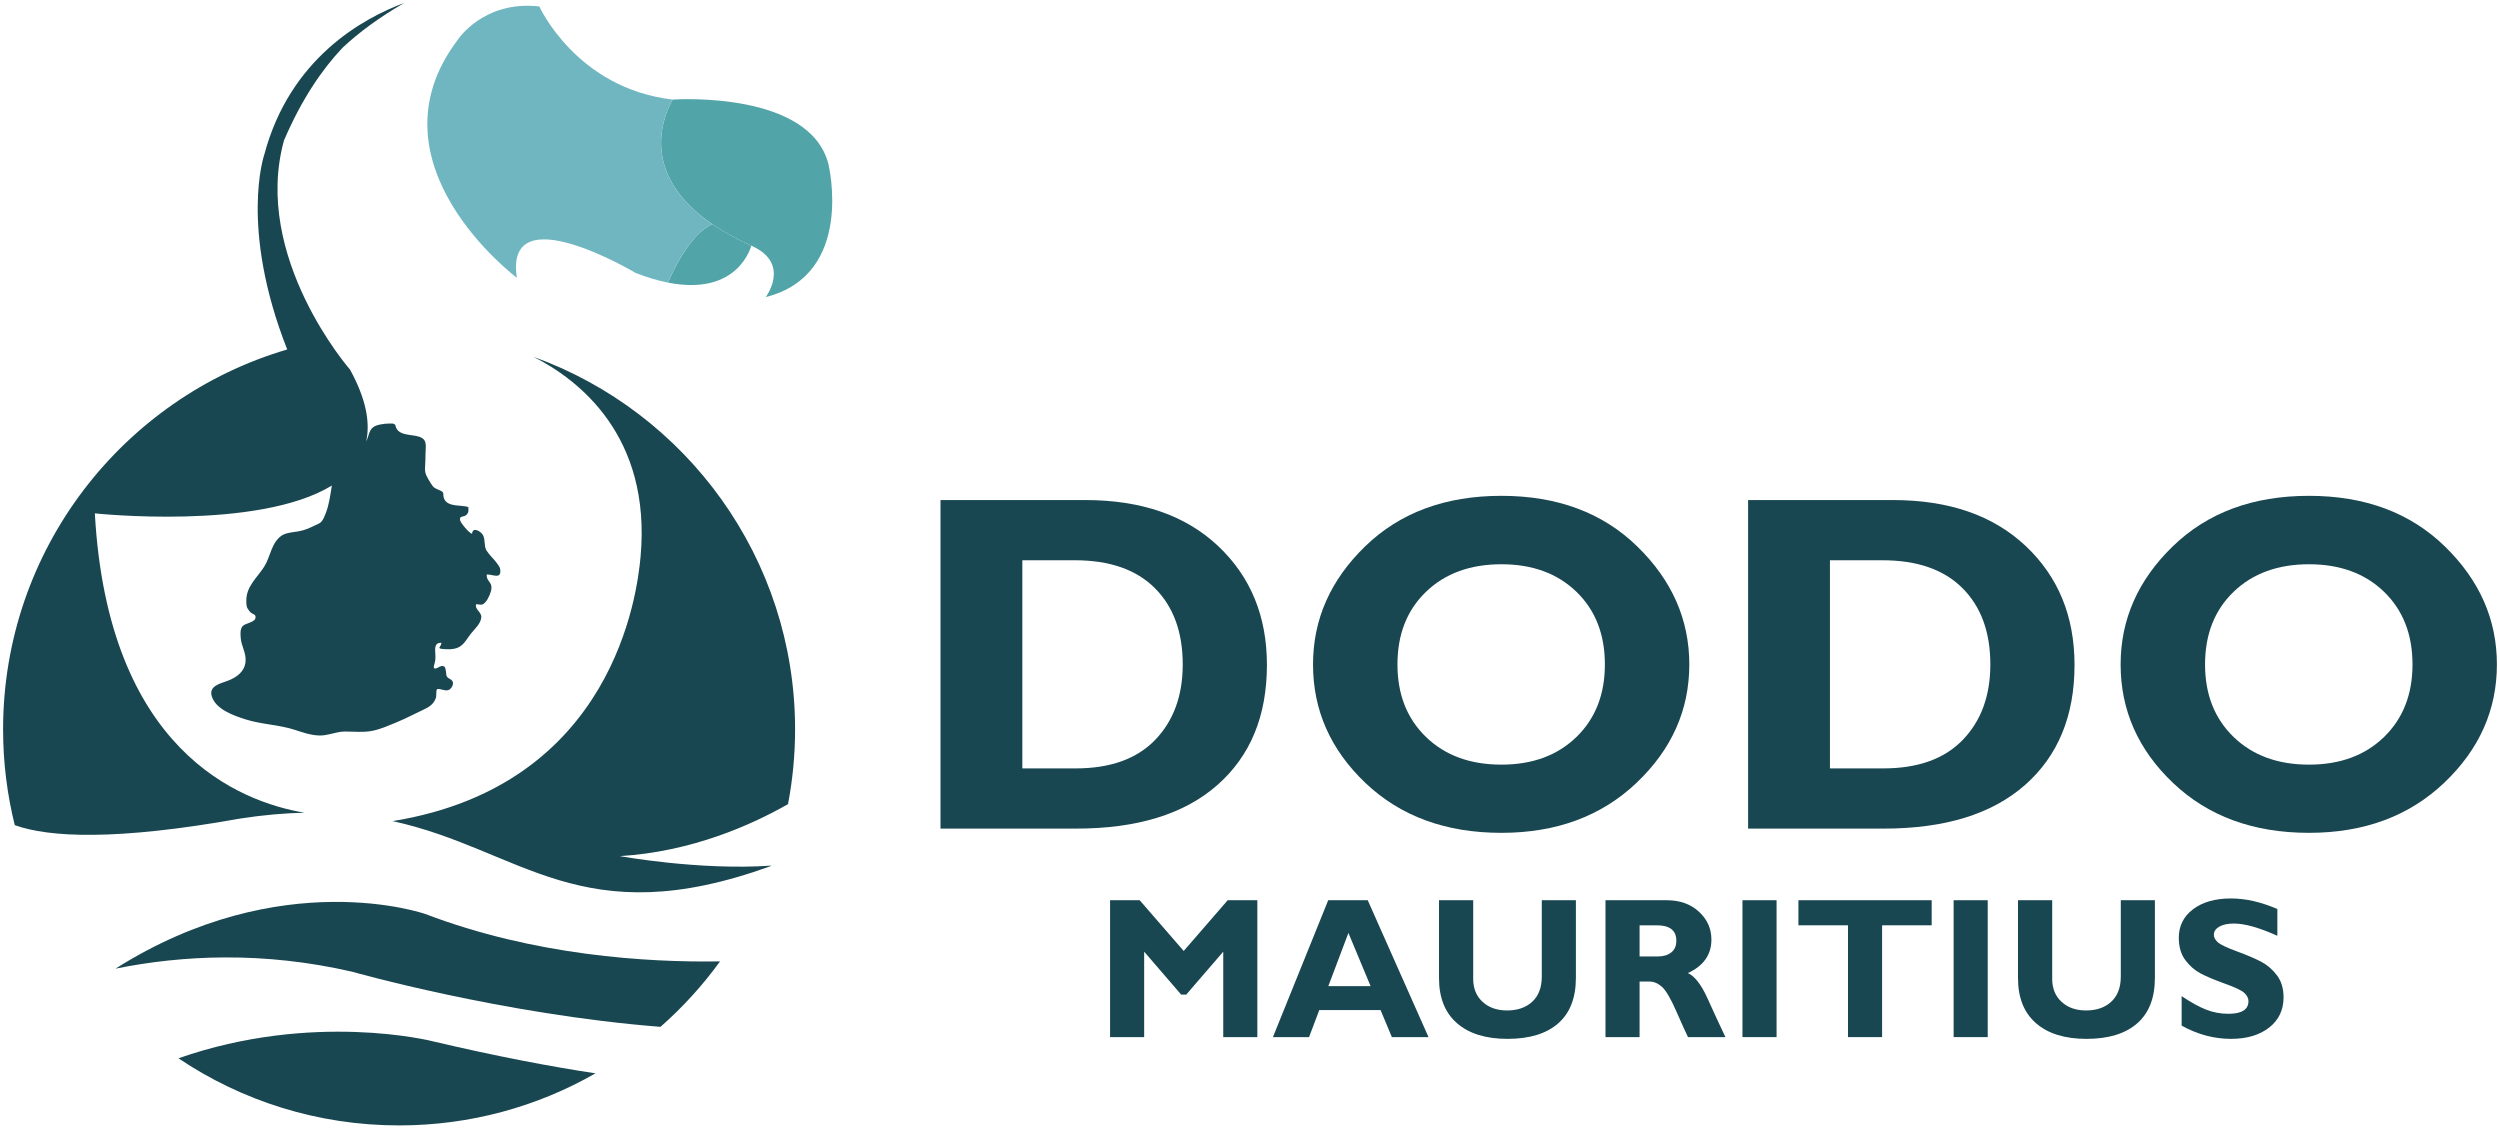 <?xml version="1.0" encoding="UTF-8"?>
<svg width="678px" height="306px" viewBox="0 0 678 306" version="1.1" xmlns="http://www.w3.org/2000/svg" xmlns:xlink="http://www.w3.org/1999/xlink">
    <title>Group</title>
    <g id="Page-1" stroke="none" stroke-width="1" fill="none" fill-rule="evenodd">
        <g id="LogoDesign_DodoMaritius_RGBcolor_Filedata2" transform="translate(-411, -597)">
            <g id="Group" transform="translate(411.837, 597.787)">
                <path d="M81.753,219.621 C64.015,216.647 28.454,202.651 24.886,138.439 C24.886,138.439 69.084,143.183 89.164,130.894 C88.733,133.478 88.434,136.103 87.449,138.546 C87.163,139.253 86.822,140.177 86.283,140.737 C85.832,141.218 85.182,141.4 84.58,141.698 C83.14,142.409 81.721,143.05 80.124,143.31 C78.786,143.525 76.684,143.689 75.563,144.452 C72.728,146.38 72.543,150.144 70.837,152.853 C68.951,155.853 65.965,158.173 65.961,162.054 C65.961,163.485 65.984,163.946 66.882,165.052 C67.598,165.935 68.844,165.696 68.38,167.011 C68.014,168.048 65.539,168.259 64.922,169.073 C64.267,169.935 64.376,171.015 64.434,172.083 C64.565,174.441 65.993,176.28 65.754,178.669 C65.481,181.413 63.313,182.929 60.945,183.831 C58.943,184.593 55.76,185.226 56.58,188.005 C57.647,191.612 62.633,193.312 65.754,194.308 C69.992,195.661 74.756,195.749 78.982,197.107 C81.198,197.816 83.163,198.546 85.592,198.677 C87.999,198.804 90.26,197.616 92.67,197.609 C95.15,197.595 97.511,197.905 100.005,197.441 C102.22,197.028 104.405,196.052 106.515,195.187 C108.942,194.191 111.265,192.972 113.64,191.855 C115.268,191.091 116.702,190.378 117.356,188.538 C117.61,187.817 117.329,186.722 117.688,186.109 C118.698,185.89 119.673,186.687 120.745,186.372 C121.528,186.136 122.335,184.776 121.897,184.001 C121.411,183.128 120.249,183.29 120.188,182.095 C120.161,181.669 120.126,181.292 120.024,180.872 C119.886,180.3 119.909,179.993 119.37,179.876 C118.602,179.7 118.212,180.204 117.587,180.433 C116.388,180.872 116.897,179.581 117.058,179.044 C117.358,178.025 117.239,176.691 117.186,175.642 C117.128,174.384 117.464,173.439 118.852,173.544 C118.97,174.497 117.425,175.073 119.175,175.214 C120.577,175.325 122.216,175.401 123.517,174.765 C125.048,174.015 125.825,172.396 126.811,171.134 C127.845,169.814 129.563,168.388 129.69,166.62 C129.798,165.153 127.819,164.493 128.302,163.058 C129.684,163.2 129.974,163.478 130.893,162.417 C131.601,161.597 132.419,159.726 132.45,158.64 C132.491,156.944 131.013,156.769 131.163,155.025 C132.663,154.89 135.263,156.528 134.808,153.556 C134.71,152.907 134.028,152.067 133.622,151.552 C132.862,150.591 131.667,149.476 131.079,148.458 C130.376,147.239 130.821,145.628 130.167,144.364 C129.657,143.386 127.349,141.892 127.19,143.946 C126.53,143.964 123.966,140.968 123.907,140.175 C123.819,138.974 124.843,139.573 125.618,138.874 C126.319,138.241 126.222,137.726 126.179,136.718 C124.29,136.097 120.761,136.771 119.69,134.63 C118.993,133.239 120.034,132.825 118.354,132.153 C116.876,131.564 116.634,131.359 115.813,129.982 C115.061,128.722 114.352,127.751 114.429,126.198 C114.495,124.804 114.571,123.441 114.571,122.017 C114.571,120.583 115.005,118.9 113.694,118.05 C111.708,116.757 107.817,117.751 106.616,115.278 C106.395,114.823 106.556,114.546 106.134,114.241 C105.829,114.019 105.179,114.075 104.825,114.075 C104.042,114.069 103.227,114.153 102.458,114.302 C101.667,114.456 100.809,114.651 100.197,115.212 C99.266,116.066 99.126,117.476 98.641,118.583 C98.599,118.679 98.545,118.753 98.496,118.837 C99.583,113.712 98.425,107.353 94.096,99.458 C94.096,99.458 67.448,68.944 76.179,37.303 C80.877,26.335 86.351,18.208 92.052,12.167 C96.558,7.952 102.098,3.871 108.813,0 C97.534,4.183 77.773,15.053 70.825,41.183 C70.825,41.183 64.025,60.887 77.056,93.991 C32.518,107.084 -5.68434189e-14,148.257 -5.68434189e-14,197.032 C-5.68434189e-14,205.988 1.103,214.685 3.169,223.002 C12.556,226.331 30.53,227.253 64.325,221.202 C70.625,220.224 76.401,219.731 81.753,219.621 Z M214.79,197.032 C214.79,150.53 185.233,110.936 143.883,96 C156.114,102.213 175.854,117.431 172.884,150.206 C171.997,159.992 165.72,212.178 105.644,221.896 C140.668,229.574 156.625,252.817 208.225,234.086 C208.238,234.049 208.253,234.012 208.267,233.975 C188.743,235.319 167.28,231.392 167.28,231.392 C186.712,230.206 202.908,222.98 212.873,217.293 C214.126,210.732 214.79,203.96 214.79,197.032 Z M114.515,247.092 C114.515,247.092 75.569,233.401 30.487,261.912 C48.677,258.236 70.511,257.193 94.609,262.733 C94.609,262.733 135.378,274.326 178.291,277.693 C184.308,272.401 189.726,266.445 194.435,259.942 C174.546,260.256 144.062,258.356 114.515,247.092 Z M47.559,286.223 C64.658,297.717 85.243,304.426 107.395,304.426 C126.78,304.426 144.964,299.289 160.662,290.303 C148.446,288.461 133.774,285.678 116.286,281.555 C116.286,281.555 84.079,273.416 47.559,286.223 L47.559,286.223 Z" id="Fill-3" fill="#194751"></path>
                <path d="M223.809,43.626 C223.809,43.626 231.21,73.675 206.831,79.776 C206.831,79.776 213.79,70.636 202.921,65.847 C202.911,65.835 202.911,65.835 202.911,65.835 C201.88,65.366 200.88,64.896 199.931,64.415 C199.46,64.187 199.001,63.956 198.55,63.716 C198.54,63.706 198.53,63.706 198.52,63.696 C198.101,63.476 197.681,63.255 197.28,63.026 C195.921,62.286 194.661,61.526 193.479,60.767 C193.19,60.575 192.911,60.396 192.64,60.206 C192.55,60.146 192.46,60.085 192.37,60.026 C191.809,59.646 191.27,59.255 190.751,58.866 C190.55,58.716 190.351,58.566 190.149,58.415 C189.171,57.665 188.27,56.915 187.45,56.155 C187.11,55.857 186.79,55.556 186.479,55.245 C186.321,55.097 186.171,54.946 186.03,54.796 C185.78,54.546 185.53,54.286 185.3,54.036 C182.71,51.255 181.011,48.466 179.96,45.786 C179.87,45.546 179.78,45.316 179.7,45.085 C179.12,43.485 178.77,41.915 178.601,40.415 C178.581,40.235 178.559,40.056 178.54,39.886 C178.53,39.755 178.52,39.616 178.511,39.485 C178.479,39.155 178.47,38.835 178.46,38.517 C178.29,32.776 180.479,28.186 181.61,26.215 C183.001,26.125 218.681,23.995 223.809,43.626" id="Fill-4" fill="#51A4A8"></path>
                <path d="M198.55,63.716 C199.001,63.956 199.46,64.187 199.931,64.415 C199.46,64.187 199.001,63.946 198.55,63.716" id="Fill-5" fill="#8BC53F"></path>
                <path d="M197.28,63.026 C197.681,63.255 198.101,63.476 198.52,63.696 C198.101,63.476 197.681,63.255 197.28,63.026" id="Fill-6" fill="#8BC53F"></path>
                <path d="M193.479,60.767 C194.661,61.526 195.921,62.286 197.28,63.026 C197.681,63.255 198.101,63.476 198.52,63.696 C198.53,63.706 198.54,63.706 198.55,63.716 C199.001,63.946 199.46,64.187 199.931,64.415 C200.88,64.896 201.88,65.366 202.911,65.835 C202.911,65.835 199.53,79.665 180.321,75.857 C181.729,72.556 186.44,62.505 192.37,60.026 C192.46,60.085 192.55,60.146 192.64,60.206 C192.921,60.396 193.2,60.575 193.479,60.767" id="Fill-7" fill="#51A4A8"></path>
                <path d="M192.64,60.206 C192.911,60.396 193.19,60.575 193.479,60.767 C193.2,60.575 192.921,60.396 192.64,60.206" id="Fill-8" fill="#8BC53F"></path>
                <path d="M181.61,26.215 C180.479,28.186 178.29,32.776 178.46,38.517 C178.47,38.835 178.479,39.155 178.511,39.485 C178.52,39.616 178.53,39.755 178.54,39.886 C178.559,40.066 178.581,40.235 178.601,40.415 C178.77,41.915 179.12,43.485 179.7,45.085 C179.78,45.316 179.87,45.556 179.96,45.786 C181.011,48.466 182.71,51.255 185.3,54.036 C185.53,54.286 185.77,54.546 186.03,54.796 C186.171,54.946 186.321,55.097 186.479,55.245 C186.79,55.556 187.11,55.857 187.45,56.155 C188.27,56.915 189.171,57.665 190.149,58.415 C190.341,58.566 190.54,58.716 190.751,58.866 C191.27,59.255 191.809,59.646 192.37,60.026 C186.44,62.505 181.729,72.556 180.321,75.857 C177.7,75.347 174.79,74.495 171.559,73.245 C171.559,73.245 135.851,51.905 139.341,74.546 C139.341,74.546 97.97,43.626 123.229,10.106 C123.229,10.106 130.2,-0.774 145.431,0.965 C145.431,0.965 155.45,23.175 181.571,26.215 C181.571,26.215 181.581,26.215 181.61,26.215" id="Fill-9" fill="#70B6C1"></path>
                <path d="M179.7,45.085 C179.78,45.316 179.87,45.546 179.96,45.786 C179.87,45.556 179.78,45.316 179.7,45.085" id="Fill-10" fill="#8BC53F"></path>
                <path d="M178.54,39.886 C178.559,40.056 178.581,40.235 178.601,40.415 C178.581,40.235 178.559,40.066 178.54,39.886" id="Fill-11" fill="#8BC53F"></path>
                <path d="M178.46,38.517 C178.47,38.835 178.479,39.155 178.511,39.485 C178.479,39.155 178.47,38.835 178.46,38.517" id="Fill-12" fill="#8BC53F"></path>
                <polyline id="Fill-13" fill="#194751" points="320.184 257.118 332.115 243.353 340.154 243.353 340.154 280.477 330.906 280.477 330.906 257.305 320.877 268.943 319.488 268.943 309.461 257.305 309.461 280.477 300.214 280.477 300.214 243.353 308.243 243.353 320.184 257.118"></polyline>
                <path d="M370.871,266.658 L364.854,252.229 L359.401,266.658 L370.871,266.658 Z M370.09,243.353 L386.578,280.477 L376.635,280.477 L373.576,273.143 L356.951,273.143 L354.179,280.477 L344.38,280.477 L359.375,243.353 L370.09,243.353 L370.09,243.353 Z" id="Fill-14" fill="#194751"></path>
                <path d="M417.297,243.353 L426.545,243.353 L426.545,264.426 C426.545,269.847 424.941,273.957 421.735,276.756 C418.529,279.556 413.949,280.955 407.996,280.955 C402.115,280.955 397.549,279.538 394.298,276.703 C391.047,273.869 389.422,269.794 389.422,264.48 L389.422,243.353 L398.695,243.353 L398.695,264.692 C398.695,267.278 399.541,269.352 401.234,270.91 C402.926,272.469 405.144,273.248 407.891,273.248 C410.742,273.248 413.023,272.451 414.733,270.857 C416.442,269.263 417.297,266.995 417.297,264.054 L417.297,243.353" id="Fill-15" fill="#194751"></path>
                <path d="M443.818,250.156 L443.818,258.607 L448.709,258.607 C450.267,258.607 451.502,258.239 452.416,257.504 C453.328,256.769 453.783,255.719 453.783,254.355 C453.783,251.556 452.021,250.156 448.496,250.156 L443.818,250.156 Z M434.57,243.353 L451.152,243.353 C454.75,243.353 457.672,244.394 459.922,246.474 C462.172,248.554 463.297,251.072 463.297,254.028 C463.297,258.118 461.172,261.146 456.92,263.11 C458.783,263.958 460.555,266.242 462.232,269.96 C463.912,273.678 465.533,277.184 467.098,280.477 L456.949,280.477 C456.344,279.254 455.287,276.925 453.783,273.487 C452.277,270.051 450.988,267.846 449.918,266.871 C448.846,265.897 447.699,265.409 446.476,265.409 L443.818,265.409 L443.818,280.477 L434.57,280.477 L434.57,243.353 L434.57,243.353 Z" id="Fill-16" fill="#194751"></path>
                <polygon id="Fill-17" fill="#194751" points="471.721 280.477 480.969 280.477 480.969 243.353 471.721 243.353"></polygon>
                <polyline id="Fill-18" fill="#194751" points="523.035 243.353 523.035 250.156 509.588 250.156 509.588 280.477 500.34 280.477 500.34 250.156 486.894 250.156 486.894 243.353 523.035 243.353"></polyline>
                <polygon id="Fill-19" fill="#194751" points="528.988 280.477 538.234 280.477 538.234 243.353 528.988 243.353"></polygon>
                <path d="M574.322,243.353 L583.57,243.353 L583.57,264.426 C583.57,269.847 581.967,273.957 578.76,276.756 C575.553,279.556 570.975,280.955 565.021,280.955 C559.139,280.955 554.572,279.538 551.322,276.703 C548.07,273.869 546.445,269.794 546.445,264.48 L546.445,243.353 L555.721,243.353 L555.721,264.692 C555.721,267.278 556.566,269.352 558.258,270.91 C559.949,272.469 562.168,273.248 564.914,273.248 C567.767,273.248 570.047,272.451 571.758,270.857 C573.467,269.263 574.322,266.995 574.322,264.054 L574.322,243.353" id="Fill-20" fill="#194751"></path>
                <path d="M616.783,245.744 L616.783,252.999 C611.863,250.785 607.933,249.678 605.013,249.678 C603.353,249.678 602.023,249.957 601.043,250.515 C600.063,251.072 599.563,251.813 599.563,252.734 C599.563,253.442 599.923,254.115 600.633,254.753 C601.333,255.391 603.063,256.215 605.813,257.225 C608.563,258.234 610.753,259.174 612.403,260.041 C614.053,260.909 615.473,262.132 616.663,263.709 C617.863,265.285 618.463,267.278 618.463,269.688 C618.463,273.125 617.153,275.862 614.543,277.899 C611.923,279.937 608.483,280.955 604.213,280.955 C599.613,280.955 595.143,279.759 590.823,277.367 L590.823,269.369 C593.303,271.034 595.503,272.248 597.413,273.01 C599.333,273.772 601.353,274.152 603.503,274.152 C607.133,274.152 608.943,273.01 608.943,270.726 C608.943,269.947 608.583,269.212 607.853,268.522 C607.133,267.831 605.383,266.99 602.603,265.999 C599.833,265.007 597.643,264.086 596.013,263.235 C594.403,262.385 592.993,261.171 591.823,259.594 C590.643,258.018 590.053,255.997 590.053,253.533 C590.053,250.344 591.333,247.771 593.903,245.812 C596.473,243.854 599.913,242.875 604.213,242.875 C608.183,242.875 612.373,243.831 616.783,245.744" id="Fill-21" fill="#194751"></path>
                <path d="M276.422,151.156 L276.422,207.603 L290.899,207.603 C300.297,207.603 307.482,205.02 312.458,199.854 C317.433,194.688 319.92,187.874 319.92,179.412 C319.92,170.652 317.4,163.754 312.362,158.715 C307.323,153.676 300.084,151.156 290.644,151.156 L276.422,151.156 Z M254.226,134.829 L293.515,134.829 C308.694,134.829 320.695,138.985 329.519,147.298 C338.342,155.611 342.754,166.359 342.754,179.539 C342.754,193.359 338.278,204.213 329.328,212.1 C320.377,219.987 307.61,223.931 291.027,223.931 L254.226,223.931 L254.226,134.829 L254.226,134.829 Z" id="Fill-22" fill="#194751"></path>
                <path d="M406.343,206.582 C414.762,206.582 421.543,204.085 426.689,199.088 C431.834,194.092 434.406,187.534 434.406,179.412 C434.406,171.248 431.834,164.679 426.689,159.703 C421.543,154.729 414.762,152.241 406.343,152.241 C397.881,152.241 391.067,154.729 385.9,159.703 C380.734,164.679 378.152,171.248 378.152,179.412 C378.152,187.534 380.734,194.092 385.9,199.088 C391.067,204.085 397.881,206.582 406.343,206.582 Z M406.343,133.681 C421.523,133.681 433.81,138.263 443.209,147.426 C452.605,156.589 457.303,167.251 457.303,179.412 C457.303,191.743 452.541,202.437 443.017,211.493 C433.492,220.55 421.267,225.079 406.343,225.079 C391.248,225.079 378.959,220.572 369.477,211.558 C359.995,202.543 355.255,191.828 355.255,179.412 C355.255,167.209 359.963,156.536 369.382,147.394 C378.799,138.252 391.12,133.681 406.343,133.681 L406.343,133.681 Z" id="Fill-23" fill="#194751"></path>
                <path d="M495.443,151.156 L495.443,207.603 L509.922,207.603 C519.318,207.603 526.506,205.02 531.48,199.854 C536.455,194.688 538.943,187.874 538.943,179.412 C538.943,170.652 536.424,163.754 531.385,158.715 C526.346,153.676 519.107,151.156 509.668,151.156 L495.443,151.156 Z M473.248,134.829 L512.537,134.829 C527.717,134.829 539.719,138.985 548.541,147.298 C557.365,155.611 561.775,166.359 561.775,179.539 C561.775,193.359 557.301,204.213 548.35,212.1 C539.398,219.987 526.633,223.931 510.051,223.931 L473.248,223.931 L473.248,134.829 L473.248,134.829 Z" id="Fill-24" fill="#194751"></path>
                <path d="M625.363,206.582 C633.783,206.582 640.563,204.085 645.713,199.088 C650.853,194.092 653.433,187.534 653.433,179.412 C653.433,171.248 650.853,164.679 645.713,159.703 C640.563,154.729 633.783,152.241 625.363,152.241 C616.903,152.241 610.093,154.729 604.923,159.703 C599.753,164.679 597.173,171.248 597.173,179.412 C597.173,187.534 599.753,194.092 604.923,199.088 C610.093,204.085 616.903,206.582 625.363,206.582 Z M625.363,133.681 C640.543,133.681 652.833,138.263 662.233,147.426 C671.633,156.589 676.323,167.251 676.323,179.412 C676.323,191.743 671.563,202.437 662.043,211.493 C652.513,220.55 640.293,225.079 625.363,225.079 C610.273,225.079 597.983,220.572 588.503,211.558 C579.017,202.543 574.277,191.828 574.277,179.412 C574.277,167.209 578.986,156.536 588.403,147.394 C597.823,138.252 610.143,133.681 625.363,133.681 L625.363,133.681 Z" id="Fill-25" fill="#194751"></path>
            </g>
        </g>
    </g>
</svg>